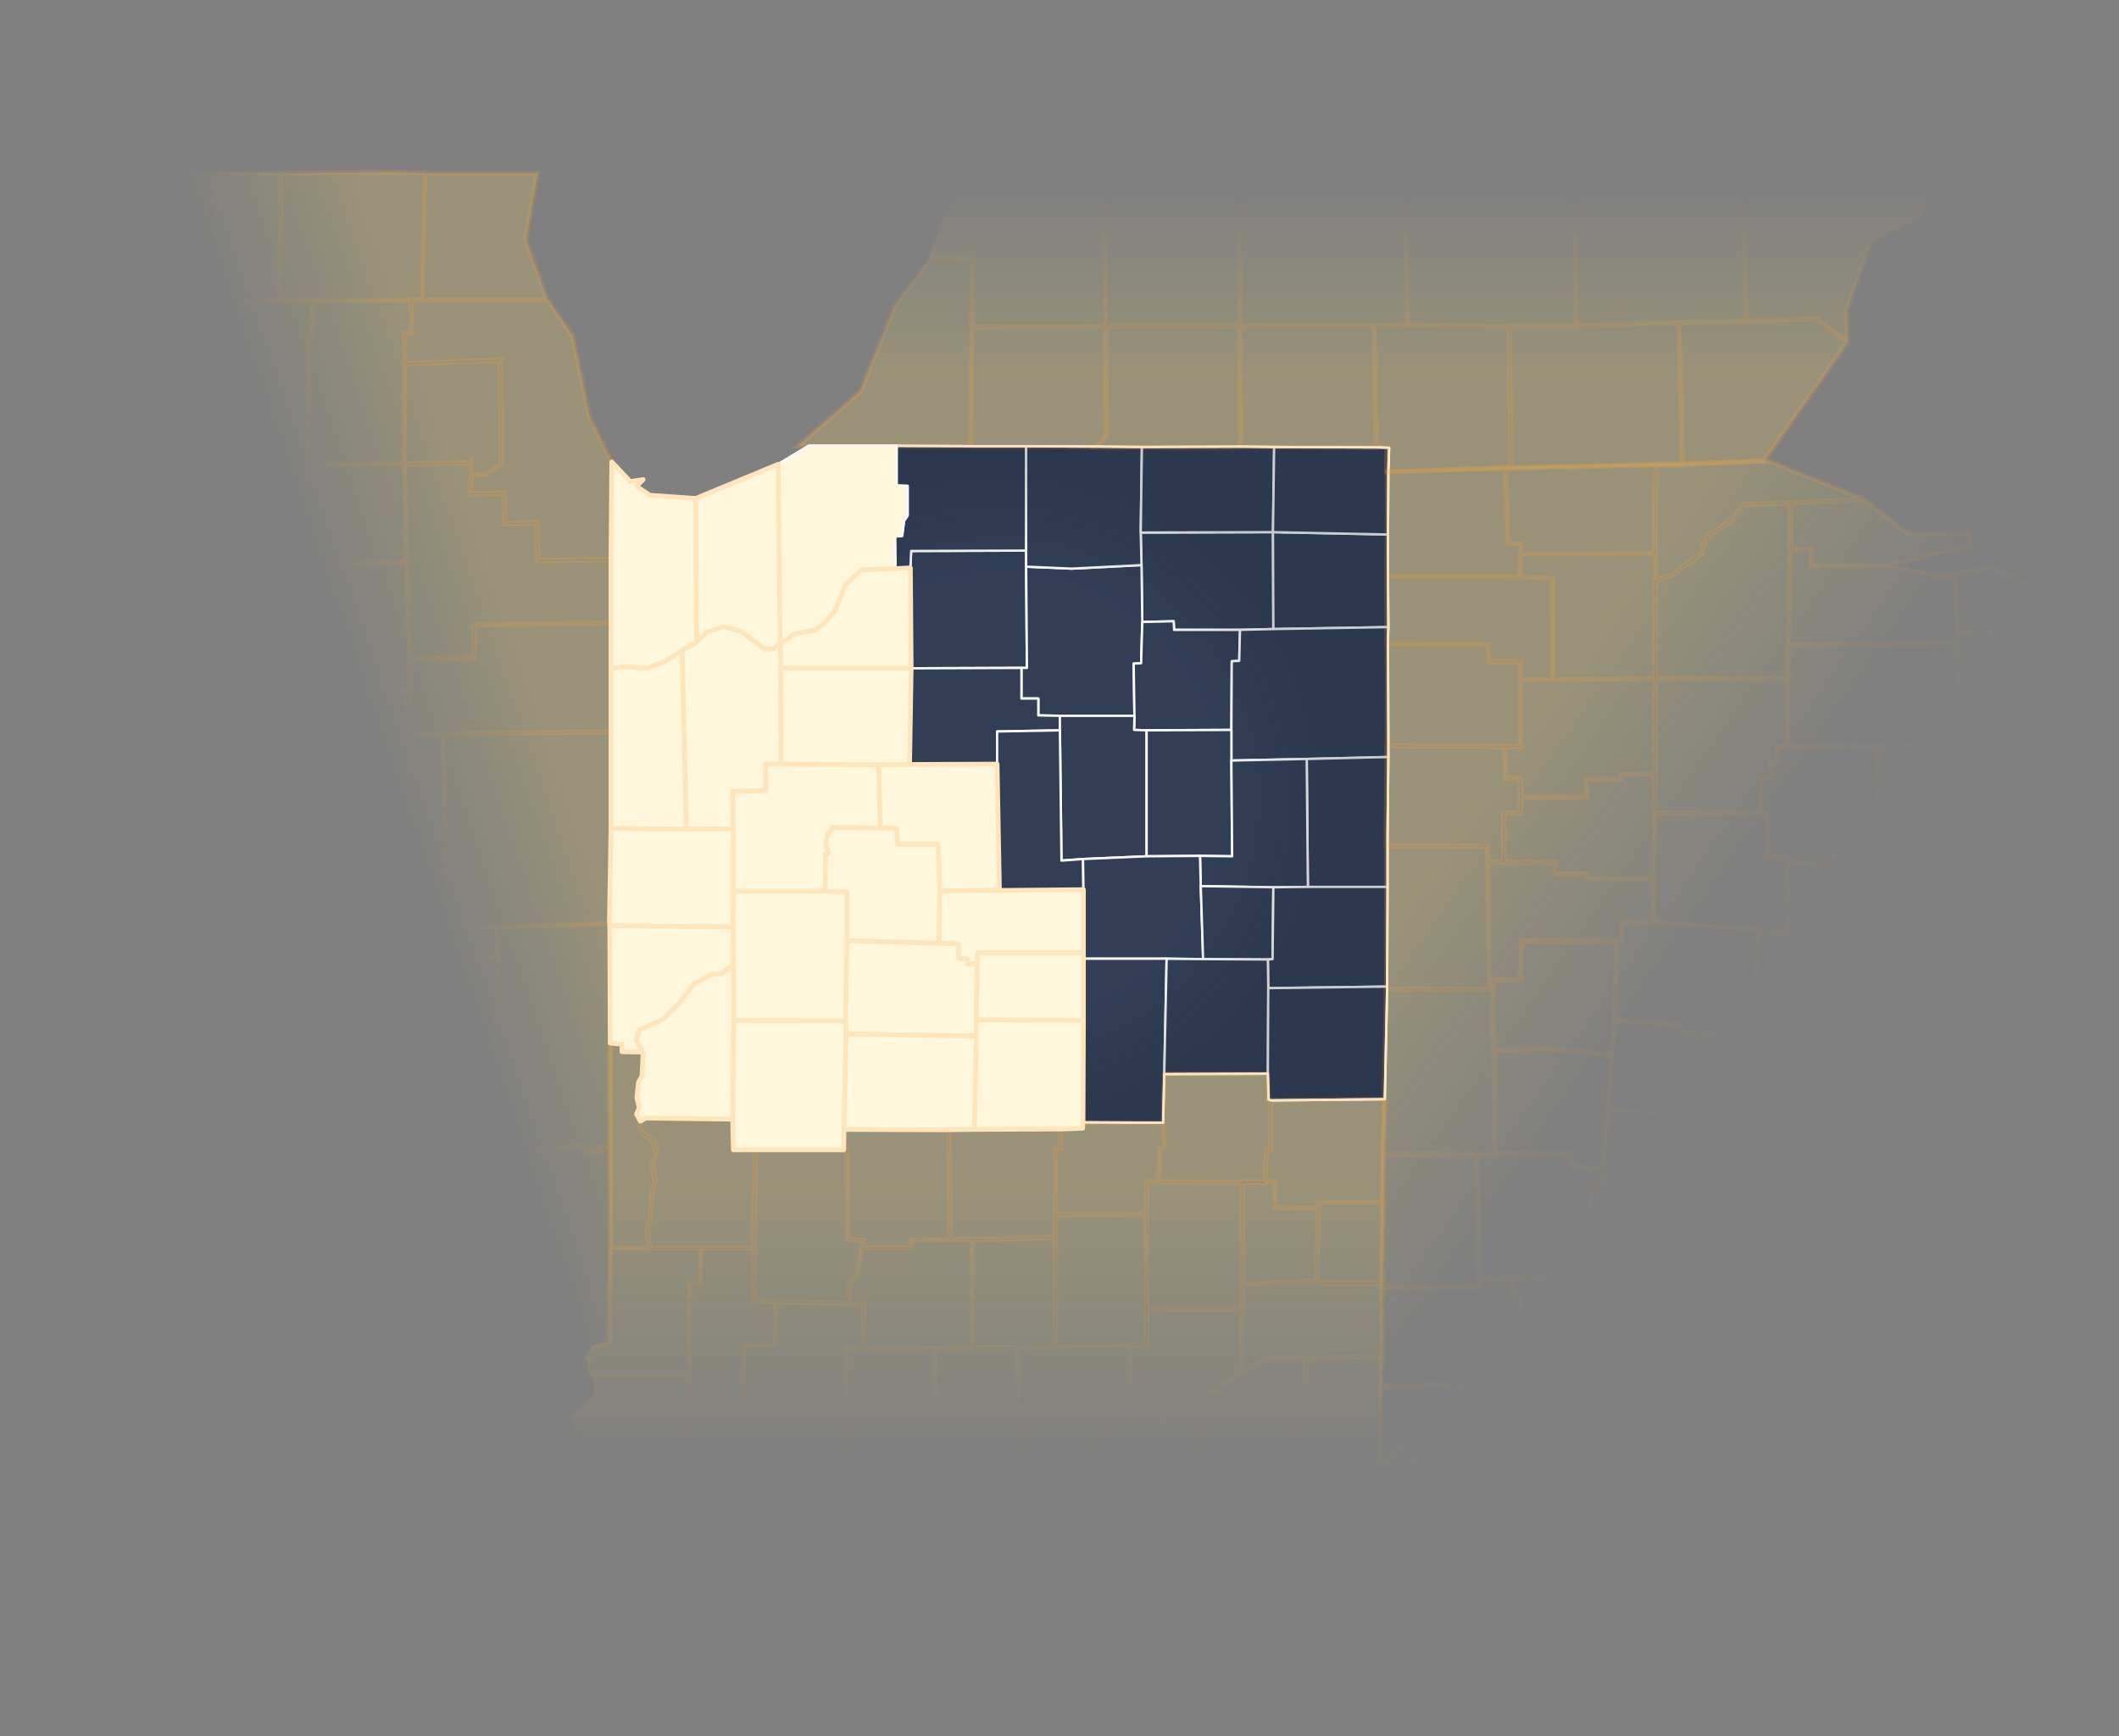<?xml version="1.0" encoding="UTF-8"?>
<svg xmlns="http://www.w3.org/2000/svg" xmlns:xlink="http://www.w3.org/1999/xlink" version="1.1" viewBox="0 0 540 442.4">
  <rect x="0" y="0" width="540" height="442.4" fill="#808080" stroke="none"/>
  <defs>
    <style>
      .st0 {
        stroke: #fee5bb;
        stroke-width: 1.2px;
      }

      .st0, .st1, .st2, .st3 {
        stroke-linecap: round;
        stroke-linejoin: round;
      }

      .st0, .st1, .st2, .st3, .st4 {
        fill-rule: evenodd;
      }

      .st0, .st2 {
        fill: #fff7db;
      }

      .st1 {
        fill: #313e56;
      }

      .st1, .st2, .st3 {
        stroke: #f9f9f9;
        stroke-width: .6px;
      }

      .st5, .st3 {
        isolation: isolate;
      }

      .st6 {
        fill: url(#linear-gradient6);
        stroke: url(#linear-gradient7);
      }

      .st6, .st7, .st8, .st4 {
        stroke-width: 1.2px;
      }

      .st7 {
        fill: url(#linear-gradient2);
        stroke: url(#linear-gradient3);
      }

      .st8 {
        fill: url(#linear-gradient);
        stroke: url(#linear-gradient1);
      }

      .st3 {
        fill: url(#radial-gradient);
        mix-blend-mode: multiply;
      }

      .st4 {
        fill: url(#linear-gradient4);
        stroke: url(#linear-gradient5);
      }
    </style>
    <linearGradient id="linear-gradient" x1="-15.1" y1="72.2" x2="188.1" y2="142.2" gradientTransform="translate(0 335.3) scale(1 -1)" gradientUnits="userSpaceOnUse">
      <stop offset=".5" stop-color="#fff" stop-opacity="0"></stop>
      <stop offset=".5" stop-color="#ffde59" stop-opacity="0"></stop>
      <stop offset=".6" stop-color="#ffde59" stop-opacity="0"></stop>
      <stop offset=".8" stop-color="#ffde59" stop-opacity=".2"></stop>
      <stop offset="1" stop-color="#ffde59" stop-opacity=".2"></stop>
    </linearGradient>
    <linearGradient id="linear-gradient1" x1="-15.9" y1="72" x2="188.9" y2="142.5" gradientTransform="translate(0 335.3) scale(1 -1)" gradientUnits="userSpaceOnUse">
      <stop offset=".5" stop-color="#faa038" stop-opacity="0"></stop>
      <stop offset=".6" stop-color="#faa038" stop-opacity="0"></stop>
      <stop offset=".8" stop-color="#faa038" stop-opacity=".2"></stop>
      <stop offset="1" stop-color="#faa038" stop-opacity=".2"></stop>
    </linearGradient>
    <radialGradient id="radial-gradient" cx="254.6" cy="281.3" fx="254.6" fy="281.3" r="94.6" gradientTransform="translate(0 -78)" gradientUnits="userSpaceOnUse">
      <stop offset="0" stop-color="#171e2d" stop-opacity="0"></stop>
      <stop offset=".3" stop-color="#171e2d" stop-opacity="0"></stop>
      <stop offset=".6" stop-color="#171e2d" stop-opacity="0"></stop>
      <stop offset=".9" stop-color="#171e2d" stop-opacity=".2"></stop>
      <stop offset="1" stop-color="#171e2d" stop-opacity=".2"></stop>
    </radialGradient>
    <linearGradient id="linear-gradient2" x1="354" y1="334.6" x2="354" y2="214.9" gradientTransform="translate(0 335.3) scale(1 -1)" gradientUnits="userSpaceOnUse">
      <stop offset=".3" stop-color="#ffde59" stop-opacity="0"></stop>
      <stop offset=".4" stop-color="#ffde59" stop-opacity="0"></stop>
      <stop offset=".8" stop-color="#ffde59" stop-opacity=".2"></stop>
      <stop offset=".9" stop-color="#ffde59" stop-opacity=".2"></stop>
    </linearGradient>
    <linearGradient id="linear-gradient3" x1="353.4" y1="335.3" x2="353.4" y2="214.3" gradientTransform="translate(0 335.3) scale(1 -1)" gradientUnits="userSpaceOnUse">
      <stop offset=".3" stop-color="#faa038" stop-opacity="0"></stop>
      <stop offset=".4" stop-color="#faa038" stop-opacity="0"></stop>
      <stop offset=".8" stop-color="#faa038" stop-opacity=".2"></stop>
      <stop offset=".9" stop-color="#faa038" stop-opacity=".2"></stop>
    </linearGradient>
    <linearGradient id="linear-gradient4" x1="246.7" y1="-106.4" x2="246.7" y2="69.5" gradientTransform="translate(0 335.3) scale(1 -1)" gradientUnits="userSpaceOnUse">
      <stop offset=".3" stop-color="#ffde59" stop-opacity="0"></stop>
      <stop offset=".4" stop-color="#ffde59" stop-opacity="0"></stop>
      <stop offset=".8" stop-color="#ffde59" stop-opacity=".2"></stop>
      <stop offset=".9" stop-color="#ffde59" stop-opacity=".2"></stop>
    </linearGradient>
    <linearGradient id="linear-gradient5" x1="246.7" y1="-107.1" x2="246.7" y2="70.1" gradientTransform="translate(0 335.3) scale(1 -1)" gradientUnits="userSpaceOnUse">
      <stop offset=".3" stop-color="#faa038" stop-opacity="0"></stop>
      <stop offset=".4" stop-color="#faa038" stop-opacity="0"></stop>
      <stop offset=".8" stop-color="#faa038" stop-opacity=".2"></stop>
      <stop offset=".9" stop-color="#faa038" stop-opacity=".2"></stop>
    </linearGradient>
    <linearGradient id="linear-gradient6" x1="588.4" y1="-25.5" x2="317.7" y2="164.1" gradientTransform="translate(0 335.3) scale(1 -1)" gradientUnits="userSpaceOnUse">
      <stop offset=".5" stop-color="#ffde59" stop-opacity="0"></stop>
      <stop offset=".6" stop-color="#ffde59" stop-opacity="0"></stop>
      <stop offset=".8" stop-color="#ffde59" stop-opacity=".2"></stop>
      <stop offset=".9" stop-color="#ffde59" stop-opacity=".2"></stop>
    </linearGradient>
    <linearGradient id="linear-gradient7" x1="588.9" y1="-25.9" x2="317" y2="164.5" gradientTransform="translate(0 335.3) scale(1 -1)" gradientUnits="userSpaceOnUse">
      <stop offset=".5" stop-color="#faa038" stop-opacity="0"></stop>
      <stop offset=".5" stop-color="#faa038" stop-opacity="0"></stop>
      <stop offset=".8" stop-color="#faa038" stop-opacity=".2"></stop>
      <stop offset=".9" stop-color="#faa038" stop-opacity=".2"></stop>
    </linearGradient>
  </defs>
  <g id="Layer_1">
    <g class="st5">
      <g id="Layer_11" data-name="Layer_1">
        <path class="st8" d="M120.9,167.5l-.2-8.2,35.1-.5v-16.1l-18.8.2-.3-9.6-8.1.3-.2-7.8-8.6.2.2-4.8v-3.2s-16.9.3-16.9.3l.5,25.1.8,24.7,16.5-.4h0ZM78.2,118.9l.2,7.7.5,17.2,24.7-.6-.5-25.1-24.4.4-.5.4ZM46.2,177.3v17s8.8-.1,8.8-.1v-17.2c0,0,24.6-.3,24.6-.3l-.8-32.8-.5-17.2-23.7.7h-16.5v30.1c0,0,.2,19.8.2,19.8h7.9q0,.1,0,.1ZM104.6,176.3l-.2-8.4-.8-24.7-24.7.6.8,32.8,24.2-.3s.7,0,.7,0ZM26.8,173l-1.5,4.6,13-.4-.2-19.8-7.1-.7-5.4,2.6-1.2,5.8-7.8.2v7.8s10.2,0,10.2,0ZM155.9,186.5v-15.6s0-12.2,0-12.2l-35.1.5.2,8.2-16.5.4.2,8.4h-.7s.4,10.9.4,10.9h8.6c0-.1,43-.7,43-.7ZM25.3,177.6l1.5-4.6h-10.2s-12.5.2-12.5.2l-.3,16.4,14,.2-.6,3.6-1.2,1.4,30.3-.4v-17s-7.9-.1-7.9-.1l-13,.4ZM55.4,210.7h24.8c0,.1.5,12.8.5,12.8h8.2l16-.3-.7-36-.4-10.9-24.2.3-24.7.3v17.2c0,0,.5,16.6.5,16.6h0ZM155.5,235.3l.3-23.7v-25.1c0,0-43,.6-43,.6l.9,48.5,12.8.7,28.9-.9h0ZM126.6,236.3l-12.8-.7-.9-48.5h-8.6c0,.1.7,36.2.7,36.2l-16,.3v20.7c0,0,37.7-.3,37.7-.3v-7.7ZM26.4,211.6l.2,12.1h4c0,0,.1,1.7.1,1.7l9.8-.2v-1.3s2.4,0,2.4,0v-1.2s4.4-.1,4.4-.1v-3.1c0,0,3.9-.1,3.9-.1v-8.6c.1,0,4.2,0,4.2,0l-.4-16.6h-8.7c0,.1-30.3.6-30.3.6l-2.1,5-3.6,5.1-.3,2.4.7,4.3h15.7q0,.1,0,.1ZM88.9,244.2v-20.7c0,0-8.1,0-8.1,0l-.5-12.7h-24.8c0-.1-4-.1-4-.1v8.6c-.1,0-4,.1-4,.1v3.1c0,0-4.4.1-4.4.1v1.2s-2.5,0-2.5,0v1.3s-9.8.2-9.8.2l.4,25.5v4.1s8.2,0,8.2,0l41.6-.3h8c0,0,0-10.5,0-10.5h0ZM155.6,236.4v-1.1c-.1,0-29,.9-29,.9v7.7c.1,0,.4,16.1.4,16.1h-.9s.2,32.7.2,32.7l23-.4v1.2h4l-.9-1.2h3.2c0,0,0-26.1,0-26.1v-29.9h0,0ZM126.3,292.7l-.2-32.6h.9s-.2-16.1-.2-16.1l-37.8.3v48.8c-.1,0,37.4-.3,37.4-.3ZM68.5,301.1l19.6.4h.5c0,.1.2-8.4.2-8.4v-38.4c.1,0-7.8,0-7.8,0l-8.3,13.7v3.7c0,0-4.6,0-4.6,0v4.1l.4,24.8h0ZM68,276.3v-4.1h4.5c0,0,0-3.8,0-3.8l8.3-13.7-41.6.3v21.7c.1,0,28.7-.4,28.7-.4ZM63.7,314v-7.6c0,0,3.8-.1,3.8-.1v-5.2c.1,0,1,0,1,0l-.4-24.8-28.6.4v12.7c0,0-5.2,0-5.2,0v10c0,0,2.4-.4,2.4-.4l3,1.4.2,13.5h8.2s15.6,0,15.6,0h0ZM144.6,329.6v.9c.1,0,10.8.1,10.8.1l.2-12.3v-26h-3.2c0,0,.9,1.1.9,1.1h-3.9v-1.2c0,0-23.1.4-23.1.4v8.1c.1,0-2,.2-2,.2l.2,10,.2,19,19.8-.3h0ZM124.3,301l2.1-.2v-8.1c-.1,0-37.7.3-37.7.3l-.2,8.5h-.5c0-.1.1,13,.1,13l29.9-.7v-2.6c0,0,6.4-.3,6.4-.3l-.2-10h0ZM88.2,314.5v-13.1c-.1,0-19.7-.4-19.7-.4h-.9c0,0-.1,5.3-.1,5.3h-3.7c0,.1,0,7.7,0,7.7l.2,6.8,6.6.2v5.1s5.2.2,5.2.2v1.6h1.7v1.5h1.4s0,1.2,0,1.2h1s0,2.5,0,2.5h8.4s0-18.6,0-18.6h0ZM121.2,329.9h3.5s-.2-19-.2-19l-6.5.3v2.6c0,0-29.8.7-29.8.7v18.5c0,0,.2,7,.2,7l32.9-.2v-9.8h0ZM88.4,355.2v-15.2c0,0-.1-7-.1-7h-8.4s0-2.4,0-2.4h-1s0-1.3,0-1.3h-1.4s0-1.5,0-1.5h-1.6v-1.6c-.1,0-5.2-.2-5.2-.2v-5.1s-6.7-.2-6.7-.2l-.2-6.8h-15.6s0,28.6,0,28.6h-7.7c0,0-.3,12.3-.3,12.3l23.9.2h24.3c0,.1,0,.1,0,.1ZM125.4,358.5h20.8c0,0,0,.8,0,.8h1.5s2.6-2.5,2.6-2.5l1-.2.4-1,.3-3.7-1.6-.9-.6-2.2.4-1.5-1.1-.9,2-2.9,4.1-1.1v-11.8c.1,0-10.6-.1-10.6-.1v-.9c-.1,0-19.9.3-19.9.3h-3.5s0,9.8,0,9.8l.2,18.7h4s0,0,0,0ZM121.2,339.8l-32.9.2v15.2c0,0,.2,3.5.2,3.5h7.6c0,0,25.4-.2,25.4-.2l-.2-18.7h0ZM32.1,374.1h-.6c0,0,.1,24.6.1,24.6h8.5c0,0,.1-7.7.1-7.7l31.6-.4v-8.1c.1,0-7.8,0-7.8,0v-27.5s-23.8-.2-23.8-.2h-8.1c0,0-.1,17.7-.1,17.7v1.5h.1ZM96.1,358.8h-7.6c0,0-.1-3.6-.1-3.6h-24.3c0-.1,0,27.4,0,27.4h7.9c0,0,24.1.2,24.1.2,0,0,0-24,0-24ZM128.2,388.3l26.4-.2-.6-1.1,1.4-3.2.6-2.5-.2-2.9-1-1.2-3.2-1.6h.7c0-.1-.3-6.3-.3-6.3l-1.9-2-1.4-.4v-1.4c0,0-2.3-.9-2.3-.9l.2-1.6-.8-1.5,1.9-2h-1.5s0-.9,0-.9h-20.8c0,0,0,29.8,0,29.8h2.7s0,0,0,0ZM125.4,358.5h-4s-25.4.3-25.4.3v24c0,0,0,5.3,0,5.3l7.4.4h22c0-.1,0-29.9,0-29.9h0ZM103.2,411.1l-1.5-1.3-.6-2.1,1.2-1.6-.8-7.2,1.9-.3v-10.3s-7.4-.4-7.4-.4v-5.3s-24.1-.2-24.1-.2v8.1c-.1,0,0,20.1,0,20.1l31.3.4h0ZM128.2,388.3v25.8c0,0,19,0,19,0l.9-1.8,1.5-.5-.6-2.2.2-1.8,2.6-2.7,3.2-1.3,2.6-4.7v-3s-.8-.6-.8-.6l.8-1.7-3.1-5.7-26.4.2h0ZM128.2,414.1v-25.8h-24.8c0,.1,0,10.4,0,10.4l-1.9.3.8,7.2-1.2,1.6.6,2.1,1.5,1.3,8.4.2v2.6c0,0,13.6,0,13.6,0h3.1s0,0,0,0ZM40.1,423.3h31.7s.1-12.6.1-12.6v-20.1s-31.7.4-31.7.4v7.8c-.1,0-.2,22-.2,22v2.5h0ZM54.8,44l-30.2-.7h-3s0,28.9,0,28.9h16c0,0,0,4.7,0,4.7h16.8c0,0,.3-32.9.3-32.9h0ZM104.8,76.4h2.8c0,0,.7-32.3.7-32.3l-7.4-.2-29.3.2-.3,32.5h8.3c0,0,25.2-.1,25.2-.1ZM71.2,76.6l.3-32.5h-4.2c0-.1-12.5-.1-12.5-.1l-.3,32.9s16.7-.3,16.7-.3ZM108.3,44.1l-.7,32.3h31.9c0,0-5.5-15.2-5.5-15.2l2.9-17h-28.5s0,0,0,0ZM4.8,98.2v2.7c0,0,10.9,0,10.9,0l.6-.6h2s1.1.3,1.1.3l.3,1.8,2-1.4h2.5v1.3c0,0,30-.3,30-.3l.3-25.1h-16.8c0,0,0-4.7,0-4.7h-16c0,0-21,.4-21,.4l.2,25.5s4,0,4,.1ZM127.5,91.8l.4,26.4-4.2,2.7h-3.6c0,0-.2,4.9-.2,4.9l8.6-.2.2,7.8,8.1-.3.3,9.6,18.8-.2.2-24.4-5.9-11.9-4.2-20.5-6.4-9.3h-31.9c0,0-2.8,0-2.8,0v8.5c.1,0-1.8,0-1.8,0v7.7c.1,0,24.5-.9,24.5-.9h0ZM103.1,118.1v-25.4s-.1-7.7-.1-7.7h1.9c0,0-.1-8.5-.1-8.5h-25.2c0,0,0,8.6,0,8.6h-1.2l.2,33.4,24.4-.4ZM78.2,118.9l.5-.4-.2-33.5h1.2v-8.6c0,0-8.4,0-8.4,0l-16.7.3-.3,25.1.5,25.3,23.7-.7-.2-7.7ZM120,117.8v3.2s3.6,0,3.6,0l4.2-2.7-.4-26.4-24.4.9v25.4s16.9-.3,16.9-.3ZM38.1,131.1v-3.8h16.5c0,0-.5-25.4-.5-25.4l-29.9.3v-1.3h-2.6l-2,1.4-.3-1.8-1.1-.3h-2s-.6.7-.6.7H4.8s-.1,30.4-.1,30.4l33.4-.2h0Z"></path>
        <g>
          <g>
            <polygon class="st1" points="155.7 158.2 155.7 142 155.9 117.7 160.6 122.7 163.9 122.2 162.2 123.9 165.6 126.2 177.3 127 177.5 163.6 173.8 165.8 169.4 168.6 164.9 170.3 158.7 169.9 155.7 170.4 155.7 158.2"></polygon>
            <polygon class="st1" points="177.3 127 198.3 118.3 198.8 164 197.1 165.3 195 165.5 188.8 160.9 184.4 159.7 180.1 161.1 177.5 163.6 177.3 127"></polygon>
            <polygon class="st1" points="291.1 158.5 290.9 144 290.7 135.7 324.4 135.6 324.5 160.3 316 160.5 299.2 160.5 299.1 158.3 291.1 158.5"></polygon>
            <polygon class="st1" points="324.5 160.3 324.4 135.6 353.7 136.2 353.7 146.1 353.8 159.8 324.5 160.3"></polygon>
            <polygon class="st1" points="261.5 144.4 261.7 170.2 260.3 170.2 232.2 170.3 232 144.7 232.2 140.4 261.5 140.3 261.5 144.4"></polygon>
            <polygon class="st1" points="270.1 182.4 264.6 182.3 264.6 178 260.3 178 260.3 170.2 261.7 170.2 261.5 144.4 273.1 144.9 290.9 144 291.1 158.5 290.8 169 288.9 169.1 289.1 182.4 270.1 182.4"></polygon>
            <polygon class="st1" points="232 144.7 232.2 170.3 199 170.3 198.8 164 202.6 161.5 207.7 160.6 210.8 158.1 212.8 155.5 215.5 148.9 219.6 145.2 228.2 144.9 232 144.7"></polygon>
            <polygon class="st1" points="292.2 186.1 289 186 289.1 182.4 288.9 169.1 290.8 169 291.1 158.5 299.1 158.3 299.2 160.5 316 160.5 315.8 168.4 313.9 168.5 313.8 186 292.2 186.1"></polygon>
            <polygon class="st1" points="186.8 211.2 174.9 211.3 173.8 165.8 177.5 163.6 180.1 161.1 184.4 159.7 188.8 160.9 195 165.5 197.1 165.3 198.8 164 199 170.3 199.1 194.7 195.1 194.7 195.2 201.5 186.7 201.7 186.8 211.2"></polygon>
            <polygon class="st1" points="333 193.4 313.8 193.8 313.8 186 313.9 168.5 315.8 168.4 316 160.5 324.5 160.3 353.8 159.8 353.7 162.8 353.8 188 353.8 192.9 333 193.4"></polygon>
            <polygon class="st1" points="174.9 211.3 155.7 211.1 155.7 186 155.7 170.4 158.7 169.9 164.9 170.3 169.4 168.6 173.8 165.8 174.9 211.3"></polygon>
            <polygon class="st1" points="254.1 194.7 231.8 194.8 232.2 170.3 260.3 170.2 260.3 178 264.6 178 264.6 182.3 270.1 182.4 270.1 186.1 254.1 186.4 254.1 194.7"></polygon>
            <polygon class="st1" points="223.9 194.9 199.1 194.7 199 170.3 232.2 170.3 231.8 194.8 223.9 194.9"></polygon>
            <polygon class="st1" points="292.2 218.2 276 218.9 270.5 219.3 270.1 186.1 270.1 182.4 289.1 182.4 289 186 292.2 186.1 292.2 218.2"></polygon>
            <polygon class="st1" points="292.2 218.2 292.2 186.1 313.8 186 313.8 193.8 314 218.2 305.8 218.1 292.2 218.2"></polygon>
            <polygon class="st1" points="276.1 226.7 254.7 226.9 254.1 194.7 254.1 186.4 270.1 186.1 270.5 219.3 276 218.9 276.1 226.7"></polygon>
            <polygon class="st1" points="333.3 226 333 193.4 353.8 192.9 353.6 212.7 353.6 226 333.3 226"></polygon>
            <polygon class="st1" points="333.3 226 324.5 226.1 306 225.8 305.8 218.1 314 218.2 313.8 193.8 333 193.4 333.3 226"></polygon>
            <polygon class="st1" points="254.7 226.9 239.5 227 239.1 215.2 228.7 215.1 228.5 211.1 224.3 211 223.9 194.9 231.8 194.8 254.1 194.7 254.7 226.9"></polygon>
            <polygon class="st1" points="186.9 227.1 186.8 211.2 186.7 201.7 195.2 201.5 195.1 194.7 199.1 194.7 223.9 194.9 224.3 211 212.3 210.9 211 212.6 210.5 214.9 211.1 217.6 210.4 217.7 210.3 227.1 186.9 227.1"></polygon>
            <polygon class="st1" points="239.3 240.4 215.8 239.7 215.8 227.3 210.3 227.1 210.4 217.7 211.1 217.6 210.5 214.9 211 212.6 212.3 210.9 224.3 211 228.5 211.1 228.7 215.1 239.1 215.2 239.5 227 239.3 240.4"></polygon>
            <polygon class="st1" points="155.3 234.9 155.7 211.1 174.9 211.3 186.8 211.2 186.9 227.1 186.8 236.2 155.4 235.9 155.3 234.9"></polygon>
            <polygon class="st1" points="297.3 244.3 276.1 244.3 276.1 242.8 276.1 226.7 276 218.9 292.2 218.2 305.8 218.1 306 225.8 306.6 244.4 297.3 244.3"></polygon>
            <polygon class="st1" points="323.1 244.5 306.6 244.4 306 225.8 324.5 226.1 324.3 244.4 323.1 244.5"></polygon>
            <polygon class="st1" points="353.5 251.4 323.2 251.8 323.1 244.5 324.3 244.4 324.5 226.1 333.3 226 353.6 226 353.5 248.2 353.5 251.4"></polygon>
            <polygon class="st1" points="276.1 242.8 249.2 242.8 249 245.5 246.7 245.7 246.6 244.4 244.3 244.2 244.2 240.5 239.3 240.4 239.5 227 254.7 226.9 276.1 226.7 276.1 242.8"></polygon>
            <polygon class="st1" points="187 260 186.9 245.6 186.8 236.2 186.9 227.1 210.3 227.1 215.8 227.3 215.8 239.7 215.5 260.2 187 260"></polygon>
            <polygon class="st1" points="163.9 268.1 158.5 268 158.5 266.1 155.5 265.8 155.4 235.9 186.8 236.2 186.9 245.6 184.1 248.1 181.4 248.3 176.9 250.7 173.6 255.1 169 259.7 162.9 262.5 162.2 265.1 163.9 268.1"></polygon>
            <polygon class="st1" points="215.6 263.5 215.5 260.2 215.8 239.7 239.3 240.4 244.2 240.5 244.3 244.2 246.6 244.4 246.7 245.7 249 245.5 248.8 259.9 248.8 264 215.6 263.5"></polygon>
            <polygon class="st1" points="276.1 260 248.8 259.9 249 245.5 249.2 242.8 276.1 242.8 276.1 244.3 276.1 260"></polygon>
            <polygon class="st1" points="276 286 276.1 260 276.1 244.3 297.3 244.3 296.7 273.7 296.4 286.1 276 286"></polygon>
            <polygon class="st1" points="323.2 251.8 323.1 273.6 296.7 273.7 297.3 244.3 306.6 244.4 323.1 244.5 323.2 251.8"></polygon>
            <polygon class="st1" points="186.7 285.2 164.6 284.9 163.2 285.7 162.2 283.9 162.9 282.2 162.3 279.8 162.7 275.8 163.6 274.2 163.9 268.1 162.2 265.1 162.9 262.5 169 259.7 173.6 255.1 176.9 250.7 181.4 248.3 184.1 248.1 186.9 245.6 187 260 186.7 285.2"></polygon>
            <polygon class="st1" points="323.9 280.4 323.3 280.2 323.1 273.6 323.2 251.8 353.5 251.4 352.9 280.1 323.9 280.4"></polygon>
            <polygon class="st1" points="270.2 287.7 248.3 287.8 248.8 264 248.8 259.9 276.1 260 276 286 275.9 287.5 270.2 287.7"></polygon>
            <polygon class="st1" points="215 293 192.7 293 186.9 293 186.7 285.2 187 260 215.5 260.2 215.6 263.5 215.1 287.8 215 293"></polygon>
            <polygon class="st1" points="241.9 287.9 215.1 287.8 215.6 263.5 248.8 264 248.3 287.8 241.9 287.9"></polygon>
            <polygon class="st1" points="198.8 164 198.3 118.3 206.1 113.6 228.5 113.6 228.5 123.7 231.3 123.8 231.3 131.4 230.4 132.7 229.9 136.6 228.1 136.7 228.2 144.9 219.6 145.2 215.5 148.9 212.8 155.5 210.8 158.1 207.7 160.6 202.6 161.5 198.8 164"></polygon>
            <polygon class="st1" points="232 144.7 228.2 144.9 228.1 136.7 229.9 136.6 230.4 132.7 231.3 131.4 231.3 123.8 228.5 123.7 228.5 113.6 249.5 113.7 261.5 113.7 261.5 140.3 232.2 140.4 232 144.7"></polygon>
            <polygon class="st1" points="290.9 144 273.1 144.9 261.5 144.4 261.5 140.3 261.5 113.7 280.9 113.8 291 113.9 290.7 135.7 290.9 144"></polygon>
            <polygon class="st1" points="290.7 135.7 291 113.9 317.2 113.8 324.7 113.9 324.4 135.6 290.7 135.7"></polygon>
            <polygon class="st1" points="353.7 136.2 324.4 135.6 324.7 113.9 351.2 114 354 114.1 353.8 120.2 353.7 136.2"></polygon>
          </g>
          <polygon class="st3" points="353.8 120.2 354 114.1 351.2 114 324.7 113.9 317.2 113.8 291 113.9 280.9 113.8 261.5 113.7 249.5 113.7 228.5 113.6 206.1 113.6 198.3 118.3 177.3 127 165.6 126.2 162.2 123.9 163.9 122.2 160.6 122.7 155.9 117.7 155.7 142 155.7 158.2 155.7 170.4 155.7 186 155.7 211.1 155.3 234.9 155.4 235.9 155.5 265.8 158.5 266.1 158.5 268 163.9 268.1 163.6 274.2 162.7 275.8 162.3 279.8 162.9 282.2 162.2 283.9 163.2 285.7 164.6 284.9 186.7 285.2 186.9 293 192.7 293 215 293 215.1 287.8 241.9 287.9 248.3 287.8 270.2 287.7 275.9 287.5 276 286 296.4 286.1 296.7 273.7 323.1 273.6 323.3 280.2 323.9 280.4 352.9 280.1 353.5 251.4 353.5 248.2 353.6 226 353.6 212.7 353.8 192.9 353.8 188 353.7 162.8 353.8 159.8 353.7 146.1 353.7 136.2 353.8 120.2"></polygon>
        </g>
        <path class="st7" d="M494.1,45.1l-1-3.8,6.3-11.7-1.3-2.3,6.6-4.5-.4-22.2-18.2.6-8.8.5,1.5,44.1,15.3-.7ZM478.8,45.8l-1.5-44.1-25.9.7-17.4.8.2,9.4,1.5,34.5h8.3c0,0,34.7-1.4,34.7-1.4h0ZM435.8,47.2l-1.5-34.5h-17.4c0,.1-16.8.5-16.8.5l1.1,34.9s34.6-.8,34.6-.8ZM401.2,48l-1.1-34.9-15.6.3-17.8.3.3,34.3h34.2ZM297.9,48.2l-.2-34.2h-17.5c0-.1-31.7-.5-31.7-.5l-4.9,35.2h37.9c0,0,16.5-.5,16.5-.5h0ZM358,48.4l9.1-.4-.3-34.3-17-.2-17.6.2.3,34.6,25.5.2h0ZM315.8,48.2l16.6.2-.3-34.6h-17.2l-17.2.3.2,34.2h17.9q0,0,0,0ZM470.6,79.1l6.3-17.5,13.1-7,4-9.5-15.3.7-34.7,1.3,1,34.8,18.1-.6,7.8,5.9-.3-8.1h0ZM445.1,81.9l-1-34.8h-8.3c0,0-34.6.9-34.6.9l.5,35.1,26.1-.9s17.2-.3,17.2-.3ZM401.2,48h-34.2c0,0-9.1.4-9.1.4l.8,34.4,25.9.4h17.1c0-.1-.5-35.2-.5-35.2ZM315.9,83.1v-35c-.1,0-18,0-18,0l-16.5.4.3,34.6h34.2s0,0,0,0ZM358.8,82.8l-.8-34.4h-25.5c0-.1-16.6-.3-16.6-.3v35c.1,0,34.4,0,34.4,0l8.5-.2ZM281.7,83.2l-.3-34.6h-37.9c0,0-6.6,17.2-6.6,17.2l10.8.2-.2,17.3h34.1q0-.1,0-.1ZM247.9,66l-10.8-.2-9.1,12.2-8.7,21.7-16,14h44.1c0,0,.4-30.4.4-30.4l.2-17.3ZM449.4,117.6l21.5-30.5-7.8-5.9-18.1.6-17.2.3.9,36.2,20.6-.8h0ZM428.8,118.4l-.9-36.2-26.1.9h-17.1c0,.1.4,36.2.4,36.2l36-.8h7.7ZM385,119.3l-.4-36.1-25.9-.4-8.6.2.5,30.9h2.8c0,0-.1,6.3-.1,6.3l29.8-.9s1.9,0,1.9,0ZM350.2,83.1h-34.3s.2,30.8.2,30.8h7.6c0,0,27,.2,27,.2l-.5-30.9ZM316.1,113.9l-.2-30.7h-34.2s.2,27.9.2,27.9l-2.7,2.9h10.3c0,0,26.6,0,26.6,0ZM282,111l-.2-27.8-34.1.2-.4,30.4h12.2s19.8.1,19.8.1l2.7-2.9Z"></path>
        <path class="st4" d="M155.4,292v-26.2s3.1.3,3.1.3v2s5.4,0,5.4,0l-.3,6.1-.9,1.6-.4,4,.6,2.4-.6,1.7.9,1.8v1.6c0,0,1.1,1.8,1.1,1.8l2.2,1.3.8,3.1-1.1,3.6.9,3.8-.9,2.1-.4,7.6-.9,2.6.8,4.8h-10.2v-26.1h0ZM323.3,280.2l-.3-6.5h-26.3c0,0-.3,12.5-.3,12.5l.3,6.3-1.2.2-.3,8.5,21.2.2h5.9c0-.1.4-8.4.4-8.4h1.1c0,0,0-12.5,0-12.5l-.6-.2h0ZM352.7,289.2l.2-9.1-29,.3v12.5h-1.1c0,0-.4,8.2-.4,8.2h2.6s0,6.6,0,6.6l10.9.2v-1.5h16.5c0,0,.2-17.3.2-17.3ZM192.1,318l.5-25h-5.8s-.2-7.8-.2-7.8l-22.1-.3-1.4.9v1.6c0,0,1.1,1.8,1.1,1.8l2.2,1.3.8,3.1-1.1,3.6.9,3.8-.9,2.1-.4,7.6-.9,2.6.8,4.8h26.4ZM292.4,301.1h2.8s.3-8.5.3-8.5l1.2-.2-.3-6.3h-20.4c0,0-.1,1.4-.1,1.4l-5.8.2v4.8c.1,0-1.1.1-1.1.1v16.9c0,0,23-.1,23-.1l.3-8.3h0ZM247.7,315.9l21.2-.6v-5.8c0,0,.2-16.9.2-16.9h1.2c0-.1-.1-4.9-.1-4.9h-21.9s-6.4.1-6.4.1l.3,28h5.5s0,0,0,0ZM232.2,317.9v-1.9c0,0,9.9-.1,9.9-.1l-.3-28h-26.8c0-.1-.2,5.2-.2,5.2h1c0-.1.2,22.7.2,22.7l4,.3-.4,1.9h12.6q0,0,0,0ZM192.1,331.5l5.5.2,18.9.3v-5.2c0,0,1.9-1.6,1.9-1.6l1.2-7.3.4-1.9-4-.3-.2-22.8h-1c0,.1-22.3.1-22.3.1l-.5,25v13.5ZM316.6,327.4v-26.1c-.1,0-21.4-.2-21.4-.2h-2.8s-.3,8.3-.3,8.3v24.3c.1,0,24.5-.2,24.5-.2v-6.1h0ZM335.4,326.5l.5-18.6-10.9-.2v-6.6c0,0-2.7,0-2.7,0h-5.9c0,.1.1,26.2.1,26.2l18.9-.8ZM352.3,322.2l.2-15.8h-16.5v1.6l-.5,18.6,1.8.5h15v-4.8h0ZM292.3,342.5v-8.8c-.1,0-.3-24.3-.3-24.3h-23c0,.1,0,5.9,0,5.9v27.9s19.1-.5,19.1-.5l4.3-.3h0ZM259.3,343.5l9.6-.2v-27.9s-21.2.6-21.2.6v27.7c0,0,11.6-.1,11.6-.1h0ZM247.7,343.6v-27.7c0,0-5.5,0-5.5,0h-10c0,.1,0,2,0,2h-12.6c0,0-1.2,7.4-1.2,7.4l-2,1.6v5.2c0,0,3.6.1,3.6.1v11.6l18.1-.2h9.5ZM155.1,342l-4.1,1.1-2,2.9,1.1.9-.4,1.5.6,2.2h25.4c0,.1,0-23.5,0-23.5h2.7c0-.1.2-9.1.2-9.1h-23.2c0-.1-.2,12.2-.2,12.2v11.8ZM189.3,359.1l.3-16.3h8s0-11.1,0-11.1l-5.5-.2v-13.5h-13.5s-.2,9-.2,9h-2.7v32.1c0,0,13.6,0,13.6,0h0ZM352.2,345.6v-18.7c0,0-15,0-15,0l-1.8-.5-18.9.9v6.1s0,16.1,0,16.1l5.9-3.4h10.7c0-.1,19.2-.6,19.2-.6h0ZM215.8,359.1l-.3-15.5,4.6.2v-11.6h-3.6c0-.1-18.9-.4-18.9-.4v11s-8.1,0-8.1,0l-.3,16.3h26.6q0-.1,0,0ZM316.5,349.7v-16.1l-24.4.2v8.8c.1,0-4.2.2-4.2.2v19.9s7.9-.1,7.9-.1l9.9-5.9,10.7-6.9h0ZM280.3,362.8l7.7-.2v-19.9s-19.1.5-19.1.5l-9.6.2.3,26.7v1c0,0,16.4-.4,16.4-.4l.5-1.6,3.8-1.1v-5.2h0ZM259.6,370.1l-.3-26.7h-11.6c0,.1-9.5.2-9.5.2l.6,26.6h3.6s17.2-.1,17.2-.1h0ZM242.4,370.3h-3.6s-.6-26.7-.6-26.7l-18.1.2-4.6-.2.3,15.5v16.4s26.7-.4,26.7-.4l-.2-4.8h0ZM352.2,346.5v-.9l-19.2.5-4.7,33.3.9.2v1.4c.1,0,3.2-1.5,3.2-1.5l.8.3,1.8-2.6,2.4-.3,1-1.1,2.8-.5,1.2-1.6,3.4-.6,1.7-1.5-1-1.6.2-1.3,4.2-3.6h1.2c0,.1,0-18.5,0-18.5h0ZM323.4,381l4.9-.2.2-1.4,4.7-33.3h-10.7c0,.1-5.9,3.5-5.9,3.5l-10.7,6.9v25.7s17.4-.4,17.4-.4v-.9h0ZM175.8,359.1v-8.4c0,0-25.5-.1-25.5-.1l1.6.9-.3,3.7-.4,1-1,.2-2.6,2.5-1.9,2,.8,1.5-.2,1.6,2.2.9v1.4c0,0,1.4.4,1.4.4l1.9,2,.3,6.2h-.7c0,.1,3.2,1.7,3.2,1.7l1,1.2.2,2.9-.6,2.5,20.7.2v-24.4h-.1,0ZM288.9,391.4l3.8-.3v-1h1c0-.1,0-2.5,0-2.5l2.7-.2v-2.4c.1,0,2.5-.1,2.5-.1v-2.3l7-.3v-25.7s-10,5.9-10,5.9h-8c0,.1-7.7.3-7.7.3v5.2s.4,24.2.4,24.2l4.5-1.8h1.2l2.3,1.5v-.5h0ZM186.4,383.4h13.8s15.7-.1,15.7-.1v-7.8c0,0,0-16.4,0-16.4h-26.6c0,0-13.5,0-13.5,0v23.9c.1,0,10.6.3,10.6.3h0ZM248.2,395.7l3.4-1.6,3.2,1.3,4.9-.7,3.3,1.8h3c0-.1.6,1,.6,1l1.5-.7h1.7c0,.1,1.2,1.1,1.2,1.1l1.3-.5.7,1.9.9.6h1.5c0,.1,1.2-.9,1.2-.9l1.1-3.5,1.6-1.2.4-1.7,1-.5-.5-24.2-3.8,1.1-.5,1.6-16.3.4v-1c0,0-17.3.2-17.3.2l.2,4.8h2.6s.7,20.7.7,20.7h2.3s0,0,0,0ZM347.6,381.2l2.1-2.5.9-2.6-.7-2.1-2.3-2.5-1.7,1.5-3.4.6-1.2,1.6-2.8.5-1,1.1-2.4.3-1.8,2.6-.8-.3-3.1,1.5v-1.4c-.1,0-1-.2-1-.2l-.2,1.4-.2,2.2h19.6c0-.1,0-1.8,0-1.8h0ZM245.1,375h-2.6s-26.8.5-26.8.5v7.8c0,0,.4,20.6.4,20.6l27.2-.5v-4.5c0,0,.8-.1.8-.1l.7-2.3.9-.8-.7-20.7h0ZM340.4,394.8l11.3-1.2-.4-3.8,2.7-3v-1.6c0,0-1.1-1.2-1.1-1.2l-4.1-.5-1.1-.7h-19.6c0,.1.2-2.1.2-2.1l-4.9.2v.9c0,0,.5,20.7.5,20.7h3.2c0,0,3-1.7,3-1.7l3.7-3.3,3.1-1.3,3.6-1.5h0ZM302.3,411.1v1.1c0,0,1.6,0,1.6,0v.8s4.1-.2,4.1-.2l-2.1-10.1.5-2.8,2.1-1.2h6c0,.1,4.6-.5,4.6-.5l4.8,4.5-.6-20.7-17.3.4-7,.3v2.3h-2.4c0,.1-.1,2.5-.1,2.5l-2.7.2v2.4c0,0-1,.1-1,.1v1l-3.8.3v.5c0,0-.2,7.4-.2,7.4l2.6.7v2h2.9v2.5c0,0,2.8,0,2.8,0v6.6s5.4,0,5.4,0h0ZM175.4,408.4l1.1-.7-.2-1.2-2.4-1.6-.4-1.4,1.2-2v-2l1.7-1.1v-2l-1.3-1.1,1.3-.8v-2.7c0,0,2,.3,2,.3l1.6-.7.8-2.6,1.8.3,1-1.4h.7s-.3-1.1-.3-1.1l.9-.4v-1.8c0,0,1.5-.3,1.5-.3l.2-.7-10.5-.3v.5l-20.7-.2-1.4,3.2.6,1.1,3.1,5.8-.8,1.7.8.6v3s-2.6,4.7-2.6,4.7l-3.2,1.3-2.6,2.7-.2,1.8.6,2.2-1.5.5-.9,1.8-1.4,2.4,1.6,2.9-.2,1.4-1.9-.3-.9,2.1-4.6,1.4-.2.8,1.4,1.1-.7,2.5h1.4c0,.1,3.7-1.5,3.7-1.5v-1.1c-.1,0,.5-.7.5-.7l2.7.6,1.3-.3,1.2-1.2,1-2.7,2.1.8.6-2.3h.7l.7,1.1,1.7.3,1.8-3.5h2.1c0,0,1.2-.8,1.2-.8l.5.7,2-.5,1.3,2.1.5-.7-.3-1.4.8-.4,4.6,2.9,1.9-1.1,1.6-2.2-.5-7.7h0ZM201.6,421.1l3.7-2.9h11c0,0,0-14.3,0-14.3l-.4-20.6h-15.7c0,.1.2,8.9.2,8.9h-1.5c0,0,0,28.5,0,28.5l2.7.4ZM198.8,392.3h1.5c0,0-.2-8.9-.2-8.9h-13.8s-.2.6-.2.6l-1.6.3v1.8c0,0-.8.4-.8.4l.3,1.1h-.7s-1,1.4-1,1.4l-1.8-.3-.8,2.6-1.6.7-2-.3v2.7c0,0-1.2.8-1.2.8l1.3,1.1v2l-1.6,1.1v2l-1.2,2,.4,1.4,2.4,1.6.2,1.2-1.1.7.5,7.7,4.5-.3,2.1,2.8,1.3-1,2.4-.4,2.6,2.5,4.9-.2,2.2.8.9,1.2,2.1-.9v-28.4h0ZM279,415.3v-1c0,0,2.1-1.5,2.1-1.5v-1.2s15.9-.5,15.9-.5v-6.6s-2.7,0-2.7,0v-2.5h-3v-2l-2.6-.7v-7.4c.1,0-2.2-1.5-2.2-1.5h-1.2l-4.5,1.8-1,.5-.4,1.7-1.6,1.2-1.1,3.5-1.2,1h-1.5c0-.1.2,14.1.2,14.1h2.4s.5,1.1.5,1.1h1.9q0-.1,0-.1ZM264,428.8h2.6s0-6.3,0-6.3l2.5-.4.2-1.1,5.2-.2v-1.3l1.4-.2v-2.5s1.2-.2,1.2-.2v-1.2l-.5-1.1h-2.4s-.2-14.2-.2-14.2l-.9-.6-.7-1.9-1.3.5-1.2-.9h-1.7c0-.1-1.5.5-1.5.5l-.6-1.1h-3c0,.1-3.3-1.7-3.3-1.7l-4.9.7-3.2-1.3-3.4,1.6h-2.3s-.9.8-.9.8l-.7,2.3h-.9c0,.1,0,4.6,0,4.6l.5,25h3.4c0,0,16.7.4,16.7.4ZM243.8,430.7v-2.4c.1,0-.3-25-.3-25l-27.2.5v14.4c0,0,.2,12.5.2,12.5h27.3ZM294.4,425.5l7.6-2.3,3-4.3,2.5-1.7,1.1-2.2-.5-2.1-4.1.2v-.8s-1.5,0-1.5,0v-1.1c0,0-5.5,0-5.5,0l-16,.5v1.2s-2.1,1.5-2.1,1.5v1c0,0-1.8.1-1.8.1v1.2l-1.2.2v2.5s-1.3.2-1.3.2v1.3l-5.2.2-.2,1.1-2.5.4v6.3s0,.5,0,.5h1.6s0,.6,0,.6l11.4.2,3.6,4.3-2,2-.2,2.5.7,1.5,2.8,1.1,4.7-2.8,2-3.4.8-4.2,2.2-5.8h0Z"></path>
        <path class="st6" d="M429.8,118.2l20.9-.8,24.4,9.8-18.8.9-12.2.4-2.6,4-6.4,3.9-1.7,4.6-7.5,5.5-4.1,1.5v-7.1c-.1,0,.2-22.7.2-22.7,0,0,7.8,0,7.8,0ZM383.6,119.2l.7,19.2,3.2.2v2.6l34.1-.2.3-22.7-36.5.8h-1.9q0,0,0,0ZM387.4,147l.2-5.8v-2.6l-3.2-.2-.7-19.2-30.2,1v16.5c0,0-.1,10.1-.1,10.1l34,.2h0ZM461.6,140.1v4.1c.1,0,19.7-.1,19.7-.1l21.2-5.1-.8-3h-15.4c0,0-11.2-8.7-11.2-8.7l-18.8.9v11.7c-.1,0,5.3.1,5.3.1h0ZM455.7,164.5l.5-24.6v-11.7c.1,0-12,.4-12,.4l-2.6,4-6.4,3.9-1.7,4.6-7.5,5.5-4.1,1.5v24.8h33.8c0,0,.1-8.4.1-8.4h0ZM498.8,163.9v-3c.1,0-.6-14-.6-14l-4.9-.3-12-2.6h-19.6c0,.1-.1-4-.1-4h-5.4c0-.1-.5,24.4-.5,24.4l43.1-.6h0ZM421.8,148.1v-7.1c-.1,0-34.3.2-34.3.2l-.2,5.8,8.2.4.2,25.8,26-.3v-24.8h0ZM535.5,146.5l-15.4,4-12.5-5.8-14.3,2.1,4.9.3.7,14,36.9.2-.3-14.7h0ZM353.4,146.8v14.2c0,0,0,3,0,3l25.7.2.2,4.4h8.1c0,0,.1,4.6.1,4.6h8.3s-.2-25.8-.2-25.8l-8.2-.4-34-.2h0ZM529.1,190v-7h7.2l-.5-21.8-37-.2v3c-.1,0,.4,25.5.4,25.5l8.1.4,21.7.2h0ZM497.6,189.9l1.6-.5-.5-25.5-43.1.5v8.3c-.1,0-.1,17.5-.1,17.5h23.2c0-.1,18.9-.3,18.9-.3h0ZM387.5,190.3v-17.1s0-4.5,0-4.5h-8.1c0,0-.2-4.5-.2-4.5l-25.7-.2v26c0,0,30,.2,30,.2h4.1q0,0,0,0ZM448.9,198.3h2.4v-4.1c.1,0,1.8,0,1.8,0v-3.9s2.5,0,2.5,0v-17.5s-33.7,0-33.7,0v24.3c-.1,0-.2,10.1-.2,10.1h27.1v-8.9ZM421.8,172.9l-26,.3h-8.3s0,17.1,0,17.1h-4.1c0,0,.2,8,.2,8h3.9c0-.1.2,4.9.2,4.9h16.6v-4.6h8.9s0-1.2,0-1.2l8.4-.2.2-24.3h0ZM497.1,217h9.8s.5-27.2.5-27.2l-8.1-.4-1.6.5-18.9.2v27.9s18.4-.2,18.4-.2v-.8h0ZM531.9,232.8l4.3-.8v-16.2s-3.6,0-3.6,0l-.2-6.6-1.7-1.4-.4-17.7h-1.2s-21.7-.2-21.7-.2l-.5,27.2h7.7l.3,4.4h-1.6v2.9s1.4.2,1.4.2v8c0,0,17.2.2,17.2.2h0ZM387.5,198.2h-3.9c0,.1-.2-7.9-.2-7.9l-30-.2v5s-.2,20.4-.2,20.4h25.7c0,.1.1,4.2.1,4.2h4.1s0-12.6,0-12.6h4.2c0,.1.2-3.8.2-3.8l-.2-5ZM478.7,190.1h-23.2c0,.1-2.5.2-2.5.2v3.9s-1.7,0-1.7,0v4.1h-2.5v8.9c-.1,0,1.4,0,1.4,0l.2,11h3.8c0,0,0,1.4,0,1.4h1.2c0,0,8.9,0,8.9,0v-1.6s14.3,0,14.3,0v-27.9h0ZM421.6,207.3v-10.1s-8.4.2-8.4.2v1.2s-8.9,0-8.9,0v4.5h-16.6c0,.1-.2,4.1-.2,4.1h-4.2c0-.1,0,12.5,0,12.5h13c0,.1,0,3,0,3h8.3s0,1.2,0,1.2l16.7.2.4-16.7h0ZM455.7,235.4l-.2-15.7h-1.2c0,0,0-1.3,0-1.3h-3.8c0,0-.2-11.1-.2-11.1h-1.5s-27.1,0-27.1,0l-.4,16.7v11c0,0,26.9,1.9,26.9,1.9v1.1c.1,0,7.1-.2,7.1-.2l.5-2.3ZM379,215.6h-25.7c0-.1,0,13.5,0,13.5v22.9c-.1,0,27.2,0,27.2,0l-1-1.4-.4-31v-4h-.1ZM513.2,253l.8-18h-.9c0,.1,0-2.2,0-2.2l1.4-.2v-8c0,0-1.3-.2-1.3-.2v-2.9h1.6l-.3-4.5h-17.4s0,.8,0,.8v5.8c.1,0-7.3-.2-7.3-.2v14.6s-4.3.9-4.3.9l-.5,4.5v2s7.4,0,7.4,0l-.3,6,13.9,1,7.2.4h0ZM485,243.6l.5-4.5,4.3-.9v-14.6s7.5.2,7.5.2v-5.8c-.1,0-18.6.2-18.6.2h-14.3c0,0,0,1.7,0,1.7h-8.9l.2,15.7-.5,2.3,13.1-.3v5.5c0,0,16.8.6,16.8.6h0ZM421.2,224l-16.7-.2v-1.2h-8.3s0-2.8,0-2.8h-13c0-.1-4.1,0-4.1,0l.4,31,1,1.4v-2.4c.1,0,7.1-.1,7.1-.1l.2-9.8h24.3s1-.2,1-.2l.2-4.7h8.2c0,0,0-10.9,0-10.9ZM448.2,238v-1.1c-.1,0-26.9-1.9-26.9-1.9h-8.2c0,0-.2,4.6-.2,4.6h-1c0,.1-.5,20.4-.5,20.4l17,1.2v1.8l17.5,1.3,2.2-26.3h0ZM471.2,275.9h2.5s.1-3,.1-3v-10.1c0,0-5.9-.3-5.9-.3l.3-19.6v-5.5c0,0-13,.3-13,.3l-7,.2-2.2,26.3,4.1.5-.7,10.4,21.8.6h0ZM411.5,260l.5-20.3h-24.3s-.2,9.9-.2,9.9h-7c0,.1-.1,2.5-.1,2.5l.2,15.7,13.1-.5,17,1.6.8-8.9h0ZM504.6,274.3l1-14.6.4-7.1-13.9-1,.3-6h-7.4s0-2,0-2l-16.8-.6-.3,19.5,6,.3v10.1c0,0,30.7,1.4,30.7,1.4h0ZM381,294l-.3-26.2-.2-15.7h-27.3s0,3.2,0,3.2l-.6,29.6-.2,9.4h24c0-.1,4.7-.2,4.7-.2h0ZM448.6,285.5l.8-10.2.7-10.4-4.1-.5-17.5-1.3v-1.8l-17-1.2-.8,8.9-.9,13.8,38.7,2.9ZM409.8,282.6l.9-13.8-17-1.6-13.1.5.3,26.2h19.4c0-.1.1,3.2.1,3.2l7.9.6,1.4-15.2h0ZM499.4,306.6l.2-2.8h1.5s.7-9,.7-9h-1.2s.2-2.1.2-2.1h1.9s.1-3.3.1-3.3l1.1-.2.7-14.9-30.8-1.4v3c-.1,0-2.6,0-2.6,0l-.5,5.8h-3.6s.7,2.2.7,2.2l-.9,2.2,2.3,7.3-1.4,1.4.6,10.4,30.9,1.5h0ZM467.9,316l.6-10.9-.6-10.4,1.4-1.4-2.3-7.3.9-2.2-.7-2.3h3.6s.5-5.8.5-5.8l-21.8-.6-.8,10.2-6.1,23.3-4.1-.5-.6,5.7,30,2h0ZM442.5,308.8l6.1-23.3-38.7-2.8-1.4,15.2v2.9s8.4.7,8.4.7v1.4c0,0,8.4.7,8.4.7v2.5s6,.4,6,.4v.7s7.1,1.2,7.1,1.2l4.1.5ZM506.8,328.3l8.5.5.3-4.5,8.5.4.5-5.3,8.6.3.7-8.3-2.8-.3.5-8.1-5.6-.5.6-8.4-24-1.4h-1.9s-.2,2.1-.2,2.1h1.2s-.7,8.9-.7,8.9h-1.5s-.2,2.8-.2,2.8l-1.1,14h.7l-1.2,8.2,8.8,1,.2-1.4h0ZM376.9,326h8.4c0,0,5.8-.4,5.8-.4l13.2,1.1,1.4-24.9,2.6.2v-1.1c.1,0,.2-2.9.2-2.9l-7.9-.6v-3.3c-.1,0-19.6.1-19.6.1h-4.7c0,0,.6,32,.6,32ZM376.3,294.1h-24c0,.1-.2,17.9-.2,17.9l-.2,16.3,24.8-.2v-2c.1,0-.5-31.9-.5-31.9h0ZM436.5,329.4l1.3-15.4.6-5.7-7.1-1.2v-.7s-6-.4-6-.4v-2.5s-8.4-.7-8.4-.7v-1.4c0,0-8.5-.7-8.5-.7v1.1c-.1,0-2.7-.2-2.7-.2l-1.4,24.9,9.8.9,22.4,1.8h0ZM486.2,334l1,1.4-.7,1.9,19.6,1.2.5-8.7-8.8-1,1.2-8.2h-.7l1.1-14-30.9-1.5-.6,10.9-1,17.2,19.4.9h0ZM466.8,333.1l1-17.2-30-2-1.3,15.4,7.3.7-.8,16.5,15.3-.3,8.6-13.2h0ZM411.8,358.3l2.2-30.8-9.8-.9-13.2-1.1-5.8.3v4c.1,0,2.5-.8,2.5-.8l-1.5,25.4,5.7-.2,1,2.6,18.8,1.4h0ZM362.7,353.2l1.8-.8,21.8,2.1,1.5-25.4-2.3.8v-4c-.1,0-8.5,0-8.5,0v2c-.1,0-25,.2-25,.2v24.1c0,0,0,.9,0,.9h10.9ZM422.5,359.2h2.4l-.2,1.5,1.2,1,.9-2.4,1.7-1.9,14.4-10.9.8-16.5-7.3-.7-22.4-1.8-2.2,30.8,1.8.2,8.8.7h0ZM502.5,366.8h1.4c0,.1.4-3.8.4-3.8l1-15.2.8-9.3-19.6-1.2.7-1.9-1-1.4-19.4-.8-8.6,13.2-.3,8.1-.8,1.7,1,.6-.3,2.1,1.3.3,1.1-1v.9s.9.3.9.3l-.6,4.3,42.1,3.2h0ZM460.5,363.6l.6-4.3-.8-.3v-.9s-1.1,1-1.1,1l-1.3-.3.3-2.1-1-.6.8-1.7.3-8.1-15.3.3-14.4,10.9-1.7,1.9-.9,2.4-1.2-1,.2-1.5h-2.4l-.6,20.9,14.7.3h3.7s17.8-3.2,17.8-3.2l2.4-13.6h0ZM375.6,371.9l3.5-.4,1.4,2.6.4,3.6,2.1,1.1,3.4-.2,2.4,2.3,1.6-14.9,1.7-2.6-.8-.8-2.3.4-.4-.8,4.3-5.1-1-2.6-5.7.2-21.8-2.1-1.8.8h-10.9s0,19.2,0,19.2l1.6-.4,3.5-3.3,5.6,5,3.3,1.4,2.2.5,5.8-2.3,1.8-1.2h0ZM399.1,402.2l6.5,2.2,2.6.2,5.4-46-1.8-.2-18.8-1.5-4.3,5.1.4.8,2.3-.4.8.8-1.7,2.6-1.6,14.9,1.7,6.6,2.1,2.6,2,4.1.5,5.9,3.9,2.3h0ZM422.8,406.4l1.5,3.1,3.5,1.7,1.5,4.1,4.3,1.5,3-36.3-14.7-.3.6-20.9-8.9-.7-5.4,46,6.8-1.3,3.7,1.9,4.1,1.2h0ZM518.5,397.4v-1c0,0,8.5.5,8.5.5l1.6-18,.7-9.7-8.4-.2v-3.5c0,0-9-.7-9-.7l.3-1.6h-7.8c0-.1-.4,3.8-.4,3.8h-1.4c0-.1-1.8,20.6-1.8,20.6l3.6.3-.5,8.6,8.9.5,5.8.5h0ZM502.5,366.8l-42.1-3.2-2.4,13.6h5.2c0-.1.2,1.2.2,1.2l3.1,2.4,2.6.3,2.5,4.8,29,1.6,1.8-20.8h0ZM439.5,413.9l1.1-1.2,6.8-1.7,2,.6,3.5,2.5,6.1.8,3.1,2.2.7,2.4,1,1h1.2s1.3-1.2,1.3-1.2l.3-38.4-3.1-2.4-.2-1.3h-5.2c0,.1-17.8,3.3-17.8,3.3h-3.7s-3,36.3-3,36.3l2.5,1.4,1.7-.3.9-1.1.8-2.8ZM468.3,417.8l4.7,1.4,2.9-.9,2.4-4.3,3.7-2,2.5-2.7,4-.5,3.8-2.5,2.3.4,1.3,2.2-.5,3.4,1.5,2.9.5,4.9,2,2.7,5.7-2.8-2.1-4.7v-2.6c0,0,4.8.2,4.8.2l1-1.1.3-5.5h2.7c0,0,.8-9.3.8-9.3l-8.9-.5.5-8.6-3.6-.3-29-1.6-2.5-4.8-2.6-.3-.3,38.4,2.1-1.4h0ZM518.1,438.6l2.1.3,3.9-.5,6-2.3,1.5.2,4.9-1.3,1.1-2.2,1.8-10.9-5.4-.3.4-8.4-9-.7.4-5.2-1.4-.3v-2.7c0,0-6.3-.7-6.3-.7l.5-6.3-5.8-.5-.8,9.4h-2.7c0,0-.3,5.4-.3,5.4l-1,1.1-4.8-.2v2.6c0,0,2,4.7,2,4.7l-5.7,2.8,1.8,1.4,4.5.4,3.5,1.3,1.9,3.5,4.2,2.8,2,5.7.8.8h0Z"></path>
      </g>
    </g>
    <polygon class="st2" points="198.8 164 198.3 118.3 206.1 113.6 228.5 113.6 228.5 123.7 231.3 123.8 231.3 131.4 230.4 132.7 229.9 136.6 228.1 136.7 228.2 144.9 219.6 145.2 215.5 148.9 212.8 155.5 210.8 158.1 207.7 160.6 202.6 161.5 198.8 164"></polygon>
  </g>
  <g id="Layer_2">
    <g>
      <polygon class="st0" points="155.7 158.2 155.7 142 155.9 117.7 160.6 122.7 163.9 122.2 162.2 123.9 165.6 126.2 177.3 127 177.5 163.6 173.8 165.8 169.4 168.6 164.9 170.3 158.7 169.9 155.7 170.4 155.7 158.2"></polygon>
      <polygon class="st0" points="177.3 127 198.3 118.3 198.8 164 197.1 165.3 195 165.5 188.8 160.9 184.4 159.7 180.1 161.1 177.5 163.6 177.3 127"></polygon>
      <polygon class="st0" points="232 144.7 232.2 170.3 199 170.3 198.8 164 202.6 161.5 207.7 160.6 210.8 158.1 212.8 155.5 215.5 148.9 219.6 145.2 228.2 144.9 232 144.7"></polygon>
      <polygon class="st0" points="186.8 211.2 174.9 211.3 173.8 165.8 177.5 163.6 180.1 161.1 184.4 159.7 188.8 160.9 195 165.5 197.1 165.3 198.8 164 199 170.3 199.1 194.7 195.1 194.7 195.2 201.5 186.7 201.7 186.8 211.2"></polygon>
      <polygon class="st0" points="174.9 211.3 155.7 211.1 155.7 186 155.7 170.4 158.7 169.9 164.9 170.3 169.4 168.6 173.8 165.8 174.9 211.3"></polygon>
      <polygon class="st0" points="223.9 194.9 199.1 194.7 199 170.3 232.2 170.3 231.8 194.8 223.9 194.9"></polygon>
      <polygon class="st0" points="254.7 226.9 239.5 227 239.1 215.2 228.7 215.1 228.5 211.1 224.3 211 223.9 194.9 231.8 194.8 254.1 194.7 254.7 226.9"></polygon>
      <polygon class="st0" points="186.9 227.1 186.8 211.2 186.7 201.7 195.2 201.5 195.1 194.7 199.1 194.7 223.9 194.9 224.3 211 212.3 210.9 211 212.6 210.5 214.9 211.1 217.6 210.4 217.7 210.3 227.1 186.9 227.1"></polygon>
      <polygon class="st0" points="239.3 240.4 215.8 239.7 215.8 227.3 210.3 227.1 210.4 217.7 211.1 217.6 210.5 214.9 211 212.6 212.3 210.9 224.3 211 228.5 211.1 228.7 215.1 239.1 215.2 239.5 227 239.3 240.4"></polygon>
      <polygon class="st0" points="155.3 234.9 155.7 211.1 174.9 211.3 186.8 211.2 186.9 227.1 186.8 236.2 155.4 235.9 155.3 234.9"></polygon>
      <polygon class="st0" points="276.1 242.8 249.2 242.8 249 245.5 246.7 245.7 246.6 244.4 244.3 244.2 244.2 240.5 239.3 240.4 239.5 227 254.7 226.9 276.1 226.7 276.1 242.8"></polygon>
      <polygon class="st0" points="187 260 186.9 245.6 186.8 236.2 186.9 227.1 210.3 227.1 215.8 227.3 215.8 239.7 215.5 260.2 187 260"></polygon>
      <polygon class="st0" points="163.9 268.1 158.5 268 158.5 266.1 155.5 265.8 155.4 235.9 186.8 236.2 186.9 245.6 184.1 248.1 181.4 248.3 176.9 250.7 173.6 255.1 169 259.7 162.9 262.5 162.2 265.1 163.9 268.1"></polygon>
      <polygon class="st0" points="215.6 263.5 215.5 260.2 215.8 239.7 239.3 240.4 244.2 240.5 244.3 244.2 246.6 244.4 246.7 245.7 249 245.5 248.8 259.9 248.8 264 215.6 263.5"></polygon>
      <polygon class="st0" points="276.1 260 248.8 259.9 249 245.5 249.2 242.8 276.1 242.8 276.1 244.3 276.1 260"></polygon>
      <polygon class="st0" points="186.7 285.2 164.6 284.9 163.2 285.7 162.2 283.9 162.9 282.2 162.3 279.8 162.7 275.8 163.6 274.2 163.9 268.1 162.2 265.1 162.9 262.5 169 259.7 173.6 255.1 176.9 250.7 181.4 248.3 184.1 248.1 186.9 245.6 187 260 186.7 285.2"></polygon>
      <polygon class="st0" points="270.2 287.7 248.3 287.8 248.8 264 248.8 259.9 276.1 260 276 286 275.9 287.5 270.2 287.7"></polygon>
      <polygon class="st0" points="215 293 192.7 293 186.9 293 186.7 285.2 187 260 215.5 260.2 215.6 263.5 215.1 287.8 215 293"></polygon>
      <polygon class="st0" points="241.9 287.9 215.1 287.8 215.6 263.5 248.8 264 248.3 287.8 241.9 287.9"></polygon>
    </g>
  </g>
</svg>
